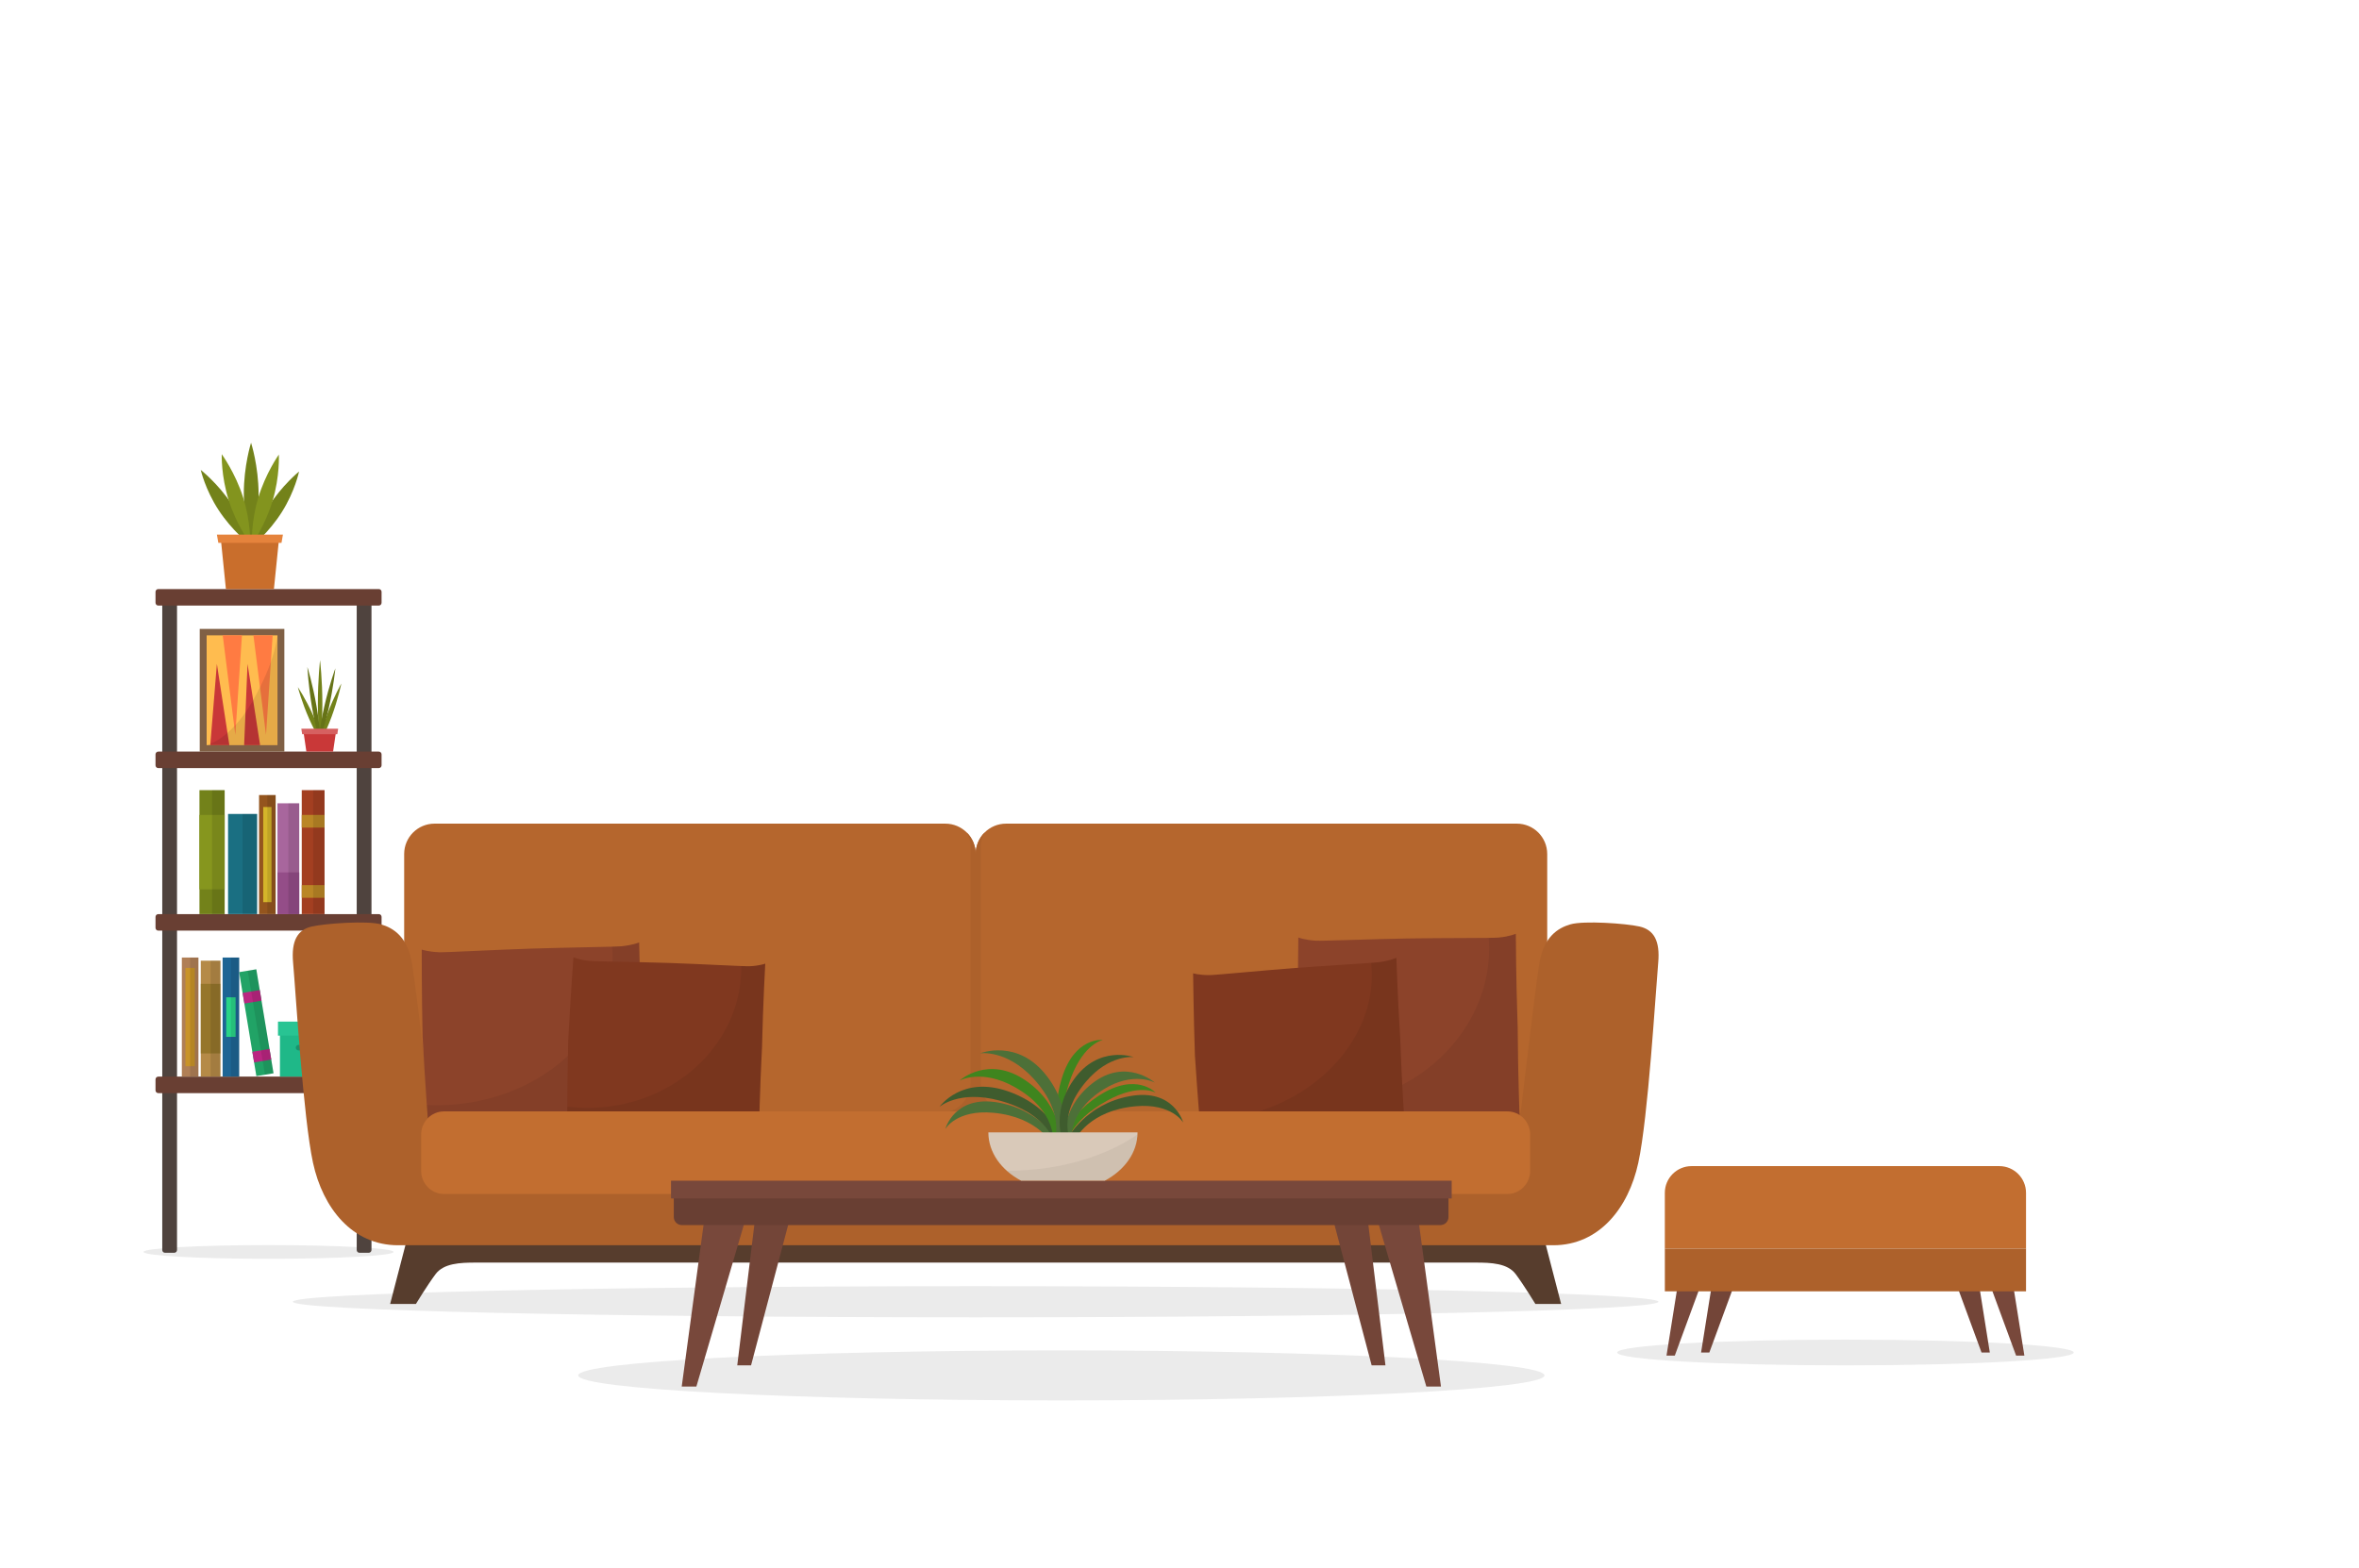 <svg xmlns="http://www.w3.org/2000/svg" width="170" height="113" viewBox="0 0 170 113" fill="none"><path opacity="0.08" d="M28.363 90.236C28.363 90.507 24.33 90.73 19.352 90.73C14.374 90.73 10.341 90.509 10.341 90.236C10.341 89.962 14.374 89.742 19.352 89.742C24.33 89.742 28.363 89.962 28.363 90.236Z" fill="black"></path><path d="M12.557 43.052H11.892C11.782 43.052 11.693 43.142 11.693 43.252V90.097C11.693 90.207 11.782 90.296 11.892 90.296H12.557C12.667 90.296 12.757 90.207 12.757 90.097V43.252C12.757 43.142 12.667 43.052 12.557 43.052Z" fill="#4F433E"></path><path d="M26.571 43.052H25.906C25.796 43.052 25.706 43.142 25.706 43.252V90.097C25.706 90.207 25.796 90.296 25.906 90.296H26.571C26.681 90.296 26.771 90.207 26.771 90.097V43.252C26.771 43.142 26.681 43.052 26.571 43.052Z" fill="#4F433E"></path><path d="M27.298 42.457H11.407C11.297 42.457 11.207 42.546 11.207 42.657V43.447C11.207 43.557 11.297 43.647 11.407 43.647H27.298C27.409 43.647 27.498 43.557 27.498 43.447V42.657C27.498 42.546 27.409 42.457 27.298 42.457Z" fill="#693F33"></path><path d="M27.298 54.171H11.407C11.297 54.171 11.207 54.261 11.207 54.371V55.162C11.207 55.272 11.297 55.361 11.407 55.361H27.298C27.409 55.361 27.498 55.272 27.498 55.162V54.371C27.498 54.261 27.409 54.171 27.298 54.171Z" fill="#693F33"></path><path d="M27.298 65.886H11.407C11.297 65.886 11.207 65.975 11.207 66.086V66.876C11.207 66.987 11.297 67.076 11.407 67.076H27.298C27.409 67.076 27.498 66.987 27.498 66.876V66.086C27.498 65.975 27.409 65.886 27.298 65.886Z" fill="#693F33"></path><path d="M27.298 77.598H11.407C11.297 77.598 11.207 77.688 11.207 77.798V78.588C11.207 78.699 11.297 78.788 11.407 78.788H27.298C27.409 78.788 27.498 78.699 27.498 78.588V77.798C27.498 77.688 27.409 77.598 27.298 77.598Z" fill="#693F33"></path><path d="M19.379 36.475C20.32 34.982 21.552 33.985 21.552 33.985C21.552 33.985 21.258 35.406 20.317 36.899C19.377 38.392 18.144 39.389 18.144 39.389C18.144 39.389 18.438 37.968 19.379 36.475Z" fill="#73821A"></path><path d="M15.757 36.771C14.787 35.291 14.468 33.872 14.468 33.872C14.468 33.872 15.719 34.854 16.689 36.333C17.659 37.813 17.977 39.232 17.977 39.232C17.977 39.232 16.727 38.251 15.757 36.771Z" fill="#73821A"></path><path d="M17.571 35.613C17.564 33.569 18.092 31.91 18.092 31.91C18.092 31.91 18.629 33.567 18.636 35.61C18.642 37.654 18.114 39.313 18.114 39.313C18.114 39.313 17.578 37.656 17.571 35.613Z" fill="#73821A"></path><path d="M18.608 35.887C19.143 34.101 20.095 32.765 20.095 32.765C20.095 32.765 20.178 34.324 19.641 36.109C19.105 37.894 18.155 39.23 18.155 39.23C18.155 39.23 18.072 37.672 18.608 35.887Z" fill="#83941E"></path><path d="M16.489 36.077C15.923 34.299 15.979 32.738 15.979 32.738C15.979 32.738 16.951 34.063 17.517 35.842C18.083 37.62 18.027 39.181 18.027 39.181C18.027 39.181 17.055 37.856 16.489 36.077Z" fill="#83941E"></path><path d="M18.011 38.967H20.095L19.74 42.457H18.011H16.28L15.925 38.967H18.011Z" fill="#C96E2C"></path><path d="M18.011 38.534H15.631L15.734 39.129H18.011H20.286L20.389 38.534H18.011Z" fill="#E5833C"></path><path d="M20.09 45.67H14.796V53.83H20.09V45.67Z" fill="#FFBC4F"></path><path d="M20.492 45.329V54.171H14.394V45.329H20.492ZM19.996 53.709V45.791H14.892V53.709H19.996Z" fill="#806045"></path><path d="M16.529 53.711L15.629 47.848L15.153 53.711H16.529Z" fill="#C93838"></path><path d="M17.593 53.711L17.838 47.848L18.745 53.711H17.593Z" fill="#C93838"></path><path d="M16.051 45.791L16.958 52.965L17.436 45.791H16.051Z" fill="#FF7B42"></path><path d="M18.263 45.791L19.17 52.965L19.648 45.791H18.263Z" fill="#FF7B42"></path><path opacity="0.1" d="M19.985 45.803V53.711H14.91C14.91 53.711 16.614 53.3 18.18 50.574C19.9 47.576 19.987 45.805 19.987 45.805L19.985 45.803Z" fill="black"></path><path d="M22.907 50.734C22.904 48.996 23.064 47.585 23.064 47.585C23.064 47.585 23.23 48.993 23.232 50.731C23.234 52.469 23.075 53.88 23.075 53.88C23.075 53.88 22.909 52.472 22.907 50.734Z" fill="#73821A"></path><path d="M22.285 51.825C21.757 50.635 21.463 49.528 21.463 49.528C21.463 49.528 22.026 50.349 22.554 51.539C23.082 52.73 23.376 53.837 23.376 53.837C23.376 53.837 22.812 53.015 22.285 51.825Z" fill="#73821A"></path><path d="M23.607 51.425C24.076 50.161 24.6 49.263 24.6 49.263C24.6 49.263 24.359 50.412 23.89 51.677C23.421 52.941 22.898 53.839 22.898 53.839C22.898 53.839 23.138 52.689 23.607 51.425Z" fill="#73821A"></path><path d="M22.496 51.043C22.217 49.44 22.152 48.075 22.152 48.075C22.152 48.075 22.536 49.31 22.812 50.913C23.091 52.517 23.156 53.882 23.156 53.882C23.156 53.882 22.772 52.647 22.496 51.043Z" fill="#667317"></path><path d="M23.371 50.922C23.726 49.355 24.169 48.169 24.169 48.169C24.169 48.169 24.036 49.523 23.681 51.09C23.326 52.658 22.884 53.843 22.884 53.843C22.884 53.843 23.017 52.489 23.371 50.922Z" fill="#667317"></path><path d="M23.041 52.81H24.204L24.004 54.171H23.041H22.078L21.88 52.81H23.041Z" fill="#C93838"></path><path d="M23.041 52.525H21.716L21.775 52.916H23.041H24.31L24.368 52.525H23.041Z" fill="#D66060"></path><path d="M16.19 56.951H14.374V65.886H16.19V56.951Z" fill="#73821A"></path><path d="M16.19 58.736H14.374V64.101H16.19V58.736Z" fill="#86961E"></path><path opacity="0.1" d="M16.192 56.951H15.283V65.886H16.192V56.951Z" fill="black"></path><path d="M15.887 69.243H14.468V77.6H15.887V69.243Z" fill="#B58A47"></path><path opacity="0.6" d="M15.887 70.911H14.468V75.928H15.887V70.911Z" fill="#826A1A"></path><path opacity="0.1" d="M15.887 69.243H15.178V77.6H15.887V69.243Z" fill="black"></path><path d="M23.389 56.951H21.746V65.886H23.389V56.951Z" fill="#A33F21"></path><path d="M23.389 58.736H21.746V59.65H23.389V58.736Z" fill="#BA8626"></path><path d="M23.389 63.795H21.746V64.709H23.389V63.795Z" fill="#BA8626"></path><path opacity="0.1" d="M23.389 56.951H22.567V65.886H23.389V56.951Z" fill="black"></path><path d="M18.47 69.864L17.234 70.068L18.475 77.562L19.711 77.358L18.47 69.864Z" fill="#21A366"></path><path d="M18.722 71.359L17.486 71.564L17.613 72.331L18.849 72.126L18.722 71.359Z" fill="#BA2681"></path><path d="M19.423 75.604L18.187 75.809L18.314 76.576L19.55 76.371L19.423 75.604Z" fill="#BA2681"></path><path opacity="0.1" d="M18.471 69.865L17.853 69.967L19.093 77.462L19.712 77.359L18.471 69.865Z" fill="black"></path><path d="M19.864 57.304H18.669V65.886H19.864V57.304Z" fill="#94551E"></path><path d="M19.565 58.166H18.968V65.024H19.565V58.166Z" fill="#D4B52A"></path><path opacity="0.1" d="M19.864 57.304H19.266V65.886H19.864V57.304Z" fill="black"></path><path d="M17.237 69.016H16.042V77.598H17.237V69.016Z" fill="#1E6594"></path><path d="M16.978 71.883H16.302V74.733H16.978V71.883Z" fill="#2AD487"></path><path opacity="0.1" d="M17.236 69.016H16.639V77.598H17.236V69.016Z" fill="black"></path><path d="M14.3 69.016H13.105V77.598H14.3V69.016Z" fill="#B07F56"></path><path d="M14.039 69.764H13.363V76.85H14.039V69.764Z" fill="#C99328"></path><path opacity="0.1" d="M14.299 69.016H13.702V77.598H14.299V69.016Z" fill="black"></path><path d="M18.528 58.667H16.435V65.884H18.528V58.667Z" fill="#1A6F82"></path><path opacity="0.1" d="M18.526 58.667H17.479V65.884H18.526V58.667Z" fill="black"></path><path d="M21.564 57.899H19.994V65.886H21.564V57.899Z" fill="#A8669D"></path><path d="M21.564 62.879H19.994V65.886H21.564V62.879Z" fill="#944D88"></path><path opacity="0.1" d="M21.561 57.899H20.778V65.886H21.561V57.899Z" fill="black"></path><path d="M25.174 74.263H20.174V77.598H25.174V74.263Z" fill="#1FB888"></path><path d="M25.316 73.633H20.032V74.645H25.316V73.633Z" fill="#28C493"></path><path opacity="0.6" d="M23.836 75.312H21.512C21.403 75.312 21.314 75.4 21.314 75.51V75.512C21.314 75.621 21.403 75.71 21.512 75.71H23.836C23.945 75.71 24.034 75.621 24.034 75.512V75.51C24.034 75.4 23.945 75.312 23.836 75.312Z" fill="#187558"></path><path opacity="0.08" d="M21.106 93.826C21.106 94.446 43.136 94.949 70.31 94.949C97.485 94.949 119.515 94.446 119.515 93.826C119.515 93.206 97.485 92.703 70.31 92.703C43.136 92.703 21.106 93.206 21.106 93.826Z" fill="black"></path><path d="M29.241 89.661H111.38L112.502 93.983H110.645C110.645 93.983 109.814 92.616 109.228 91.834C108.642 91.053 107.47 91.003 106.345 91.003H34.273C33.15 91.003 31.976 91.053 31.39 91.834C30.804 92.616 29.973 93.983 29.973 93.983H28.116L29.239 89.661H29.241Z" fill="#573D2D"></path><path d="M31.316 59.365H68.123C69.331 59.365 70.312 60.344 70.312 61.554C70.312 60.346 71.291 59.365 72.502 59.365H109.309C110.517 59.365 111.499 60.344 111.499 61.554V83.281C111.499 84.489 110.52 85.471 109.309 85.471H72.502C71.294 85.471 70.312 84.492 70.312 83.281C70.312 84.489 69.334 85.471 68.123 85.471H31.316C30.108 85.471 29.126 84.492 29.126 83.281V61.554C29.126 60.346 30.105 59.365 31.316 59.365Z" fill="#B5662D"></path><path d="M30.95 80.219H67.757C68.965 80.219 69.946 79.24 69.946 78.029V61.069C69.946 60.681 69.843 60.315 69.666 59.998C70.065 60.396 70.312 60.944 70.312 61.552C70.312 60.946 70.559 60.396 70.959 59.998C70.782 60.315 70.678 60.679 70.678 61.069V78.029C70.678 79.237 71.657 80.219 72.868 80.219H109.675C110.277 80.219 110.82 79.976 111.216 79.583C110.841 80.25 110.127 80.701 109.307 80.701H31.316C30.496 80.701 29.782 80.25 29.407 79.583C29.802 79.976 30.348 80.219 30.947 80.219H30.95Z" fill="#AD612B"></path><path d="M22.475 66.779C23.479 66.553 26.486 66.348 27.447 66.622C28.37 66.887 29.369 67.538 29.688 69.413C30.009 71.288 31.426 83.481 31.426 83.481H109.197C109.197 83.481 110.616 71.29 110.935 69.413C111.254 67.536 112.253 66.887 113.176 66.622C114.137 66.348 117.144 66.553 118.147 66.779C119.192 67.015 119.636 67.819 119.499 69.375C119.306 71.573 118.776 80.524 118.064 83.807C117.355 87.092 115.224 89.753 111.939 89.753H28.682C25.397 89.753 23.268 87.09 22.556 83.807C21.847 80.522 21.317 71.571 21.121 69.375C20.984 67.819 21.429 67.015 22.473 66.779H22.475Z" fill="#AD612B"></path><path d="M46.279 74.151C46.109 70.913 46.059 67.929 46.059 67.929C46.059 67.929 45.615 68.118 44.82 68.201C44.346 68.25 40.834 68.288 38.234 68.374C35.631 68.459 32.126 68.652 31.65 68.634C30.851 68.603 30.393 68.443 30.393 68.443C30.393 68.443 30.384 71.459 30.453 74.701C30.624 77.939 30.853 80.948 30.853 80.948C30.853 80.948 31.298 80.76 32.093 80.677C32.566 80.627 36.078 80.589 38.678 80.504C41.281 80.418 44.786 80.225 45.262 80.243C46.062 80.275 46.52 80.434 46.52 80.434C46.52 80.434 46.349 77.391 46.282 74.149L46.279 74.151Z" fill="#8C432A"></path><path opacity="0.06" d="M46.279 74.151C46.111 70.913 46.059 67.929 46.059 67.929C46.059 67.929 45.615 68.118 44.82 68.201C44.717 68.212 44.467 68.221 44.113 68.232C44.312 70.323 43.76 72.501 42.361 74.461C39.846 77.989 35.281 79.871 30.757 79.644C30.813 80.452 30.851 80.948 30.851 80.948C30.851 80.948 31.296 80.76 32.09 80.677C32.564 80.627 36.076 80.589 38.676 80.504C41.279 80.418 44.784 80.225 45.26 80.243C46.059 80.275 46.517 80.434 46.517 80.434C46.517 80.434 46.347 77.391 46.279 74.149V74.151Z" fill="black"></path><path d="M109.37 74.046C109.246 70.536 109.237 67.305 109.237 67.305C109.237 67.305 108.791 67.502 107.993 67.577C107.517 67.621 104.008 67.597 101.405 67.642C98.803 67.687 95.295 67.828 94.817 67.801C94.018 67.752 93.564 67.572 93.564 67.572C93.564 67.572 93.513 70.837 93.535 74.349C93.659 77.859 93.845 81.121 93.845 81.121C93.845 81.121 94.292 80.924 95.089 80.85C95.565 80.805 99.075 80.829 101.677 80.784C104.279 80.74 107.787 80.598 108.265 80.625C109.065 80.674 109.518 80.854 109.518 80.854C109.518 80.854 109.392 77.555 109.37 74.046Z" fill="#8C432A"></path><path opacity="0.06" d="M109.37 74.046C109.246 70.536 109.237 67.305 109.237 67.305C109.237 67.305 108.79 67.502 107.993 67.577C107.89 67.586 107.641 67.592 107.286 67.597C107.457 69.865 106.873 72.211 105.445 74.308C102.88 78.081 98.291 80.032 93.768 79.702C93.813 80.578 93.845 81.117 93.845 81.117C93.845 81.117 94.291 80.919 95.089 80.845C95.565 80.8 99.074 80.825 101.677 80.78C104.279 80.735 107.787 80.594 108.265 80.621C109.064 80.67 109.518 80.85 109.518 80.85C109.518 80.85 109.392 77.551 109.37 74.041V74.046Z" fill="black"></path><path d="M100.911 74.915C100.714 71.854 100.631 69.032 100.631 69.032C100.631 69.032 100.217 69.229 99.474 69.339C99.032 69.407 95.747 69.584 93.315 69.77C90.883 69.957 87.605 70.28 87.16 70.282C86.412 70.285 85.981 70.152 85.981 70.152C85.981 70.152 86.01 73.011 86.111 76.078C86.309 79.138 86.558 81.979 86.558 81.979C86.558 81.979 86.971 81.781 87.715 81.671C88.157 81.604 91.442 81.427 93.874 81.24C96.308 81.054 99.584 80.731 100.029 80.728C100.777 80.726 101.208 80.859 101.208 80.859C101.208 80.859 101.012 77.982 100.909 74.915H100.911Z" fill="#80381F"></path><path opacity="0.06" d="M100.911 74.915C100.714 71.854 100.63 69.032 100.63 69.032C100.63 69.032 100.217 69.229 99.474 69.339C99.377 69.353 99.144 69.373 98.814 69.398C99.025 71.371 98.535 73.455 97.249 75.371C94.938 78.813 90.692 80.78 86.457 80.749C86.52 81.512 86.56 81.981 86.56 81.981C86.56 81.981 86.974 81.784 87.717 81.674C88.159 81.606 91.444 81.429 93.876 81.243C96.31 81.056 99.586 80.733 100.031 80.731C100.779 80.728 101.21 80.861 101.21 80.861C101.21 80.861 101.014 77.984 100.911 74.917V74.915Z" fill="black"></path><path d="M54.915 75.438C54.987 72.321 55.147 69.456 55.147 69.456C55.147 69.456 54.742 69.611 54.037 69.642C53.615 69.66 50.526 69.483 48.228 69.407C45.934 69.33 42.835 69.301 42.417 69.254C41.714 69.175 41.324 68.993 41.324 68.993C41.324 68.993 41.11 71.888 40.949 75.002C40.877 78.119 40.872 81.02 40.872 81.02C40.872 81.02 41.276 80.865 41.982 80.834C42.404 80.816 45.493 80.993 47.791 81.07C50.088 81.146 53.184 81.175 53.602 81.222C54.305 81.301 54.695 81.483 54.695 81.483C54.695 81.483 54.754 78.552 54.915 75.438Z" fill="#80381F"></path><path opacity="0.06" d="M54.915 75.438C54.987 72.321 55.147 69.456 55.147 69.456C55.147 69.456 54.742 69.611 54.037 69.642C53.945 69.647 53.725 69.642 53.413 69.629C53.447 71.648 52.811 73.702 51.446 75.499C48.992 78.728 44.847 80.257 40.881 79.76C40.877 80.54 40.874 81.018 40.874 81.018C40.874 81.018 41.279 80.863 41.984 80.832C42.406 80.814 45.496 80.991 47.793 81.067C50.09 81.144 53.186 81.173 53.604 81.22C54.307 81.299 54.697 81.481 54.697 81.481C54.697 81.481 54.756 78.55 54.918 75.436L54.915 75.438Z" fill="black"></path><path d="M30.35 84.386C30.35 85.309 31.084 86.057 31.989 86.057H108.631C109.536 86.057 110.27 85.309 110.27 84.386V81.777C110.27 80.854 109.536 80.106 108.631 80.106H31.989C31.084 80.106 30.35 80.854 30.35 81.777V84.386Z" fill="#C26E30"></path><path opacity="0.08" d="M132.989 98.411C142.075 98.411 149.44 97.996 149.44 97.484C149.44 96.972 142.075 96.556 132.989 96.556C123.904 96.556 116.539 96.972 116.539 97.484C116.539 97.996 123.904 98.411 132.989 98.411Z" fill="black"></path><path d="M121.026 91.868L120.096 97.706H120.694L122.84 91.868H121.026Z" fill="#78483B"></path><path d="M144.956 91.868L145.885 97.706H145.288L143.141 91.868H144.956Z" fill="#78483B"></path><path d="M142.466 91.644L143.395 97.484H142.798L140.651 91.644H142.466Z" fill="#734538"></path><path d="M123.516 91.644L122.587 97.484H123.182L125.33 91.644H123.516Z" fill="#734538"></path><path d="M146.004 89.998V85.978C146.004 84.914 145.142 84.049 144.075 84.049H121.904C120.839 84.049 119.975 84.912 119.975 85.978V89.998H146.002H146.004Z" fill="#C26E30"></path><path d="M146.004 89.998H119.977V93.074H146.004V89.998Z" fill="#AD612B"></path><path opacity="0.08" d="M76.487 100.935C95.715 100.935 111.303 100.129 111.303 99.134C111.303 98.139 95.715 97.333 76.487 97.333C57.259 97.333 41.671 98.139 41.671 99.134C41.671 100.129 57.259 100.935 76.487 100.935Z" fill="black"></path><path d="M50.747 87.95L49.128 99.938H50.184L53.702 87.95H50.747Z" fill="#78483B"></path><path d="M54.654 85.861L53.13 98.411H54.124L57.441 85.861H54.654Z" fill="#734538"></path><path d="M102.224 87.95L103.843 99.938H102.788L99.269 87.95H102.224Z" fill="#78483B"></path><path d="M98.317 85.861L99.842 98.411H98.847L95.531 85.861H98.317Z" fill="#734538"></path><path d="M103.803 85.742H49.137C48.816 85.742 48.556 86.003 48.556 86.324V87.718C48.556 88.039 48.816 88.3 49.137 88.3H103.803C104.124 88.3 104.385 88.039 104.385 87.718V86.324C104.385 86.003 104.124 85.742 103.803 85.742Z" fill="#693F33"></path><path d="M104.616 85.1H48.356V86.38H104.616V85.1Z" fill="#78483B"></path><path d="M81.412 79.008C78.221 79.592 76.959 82.024 76.959 82.024L77.52 82.073C77.52 82.073 78.508 80.043 81.807 79.738C84.457 79.493 85.265 80.906 85.265 80.906C85.265 80.906 84.603 78.424 81.412 79.008Z" fill="#3F5C2E"></path><path d="M79.216 78.952C76.555 80.663 76.22 82.92 76.22 82.92L76.739 82.727C76.739 82.727 76.961 80.87 79.808 79.316C82.096 78.067 83.278 78.752 83.278 78.752C83.278 78.752 81.879 77.241 79.218 78.954L79.216 78.952Z" fill="#3F851E"></path><path d="M76.514 77.735C75.591 80.762 76.793 82.697 76.793 82.697L77.062 82.215C77.062 82.215 76.031 80.654 77.199 77.627C78.138 75.195 79.481 74.955 79.481 74.955C79.481 74.955 77.437 74.708 76.514 77.733V77.735Z" fill="#3F851E"></path><path d="M78.728 78.076C76.314 79.945 76.705 82.551 76.705 82.551L77.222 82.352C77.222 82.352 76.838 80.203 79.516 78.525C81.668 77.18 83.23 78.031 83.23 78.031C83.23 78.031 81.14 76.208 78.728 78.076Z" fill="#4D7038"></path><path d="M71.976 79.475C75.167 80.059 76.429 82.491 76.429 82.491L75.868 82.54C75.868 82.54 74.88 80.51 71.581 80.205C68.931 79.96 68.123 81.373 68.123 81.373C68.123 81.373 68.785 78.891 71.976 79.475Z" fill="#4D7038"></path><path d="M72.713 78.683C76.103 79.902 76.671 82.552 76.671 82.552L76.023 82.486C76.023 82.486 75.623 80.286 72.012 79.32C69.113 78.546 67.708 79.774 67.708 79.774C67.708 79.774 69.322 77.463 72.713 78.683Z" fill="#3F5C2E"></path><path d="M73.934 77.892C76.651 79.776 76.456 82.439 76.456 82.439L75.89 82.239C75.89 82.239 76.117 80.043 73.135 78.357C70.739 77.003 69.151 77.883 69.151 77.883C69.151 77.883 71.217 76.008 73.934 77.892Z" fill="#3F851E"></path><path d="M75.448 77.569C77.543 80.313 76.431 82.805 76.431 82.805L75.928 82.419C75.928 82.419 76.909 80.387 74.48 77.742C72.528 75.618 70.627 75.921 70.627 75.921C70.627 75.921 73.353 74.825 75.445 77.569H75.448Z" fill="#4D7038"></path><path d="M77.365 77.836C75.58 80.391 76.719 82.623 76.719 82.623L77.159 82.257C77.159 82.257 76.162 80.441 78.259 77.964C79.943 75.974 81.701 76.192 81.701 76.192C81.701 76.192 79.153 75.281 77.365 77.836Z" fill="#3F5C2E"></path><path d="M73.584 85.098H79.62C81.041 84.341 81.977 83.066 81.977 81.617H71.226C71.226 83.066 72.16 84.341 73.584 85.098Z" fill="#D9C9B9"></path><path opacity="0.05" d="M72.616 84.384C72.596 84.384 72.576 84.384 72.555 84.384C72.859 84.655 73.204 84.896 73.586 85.1H79.622C80.994 84.37 81.908 83.158 81.973 81.774C79.613 83.382 76.296 84.384 72.616 84.384Z" fill="black"></path></svg>